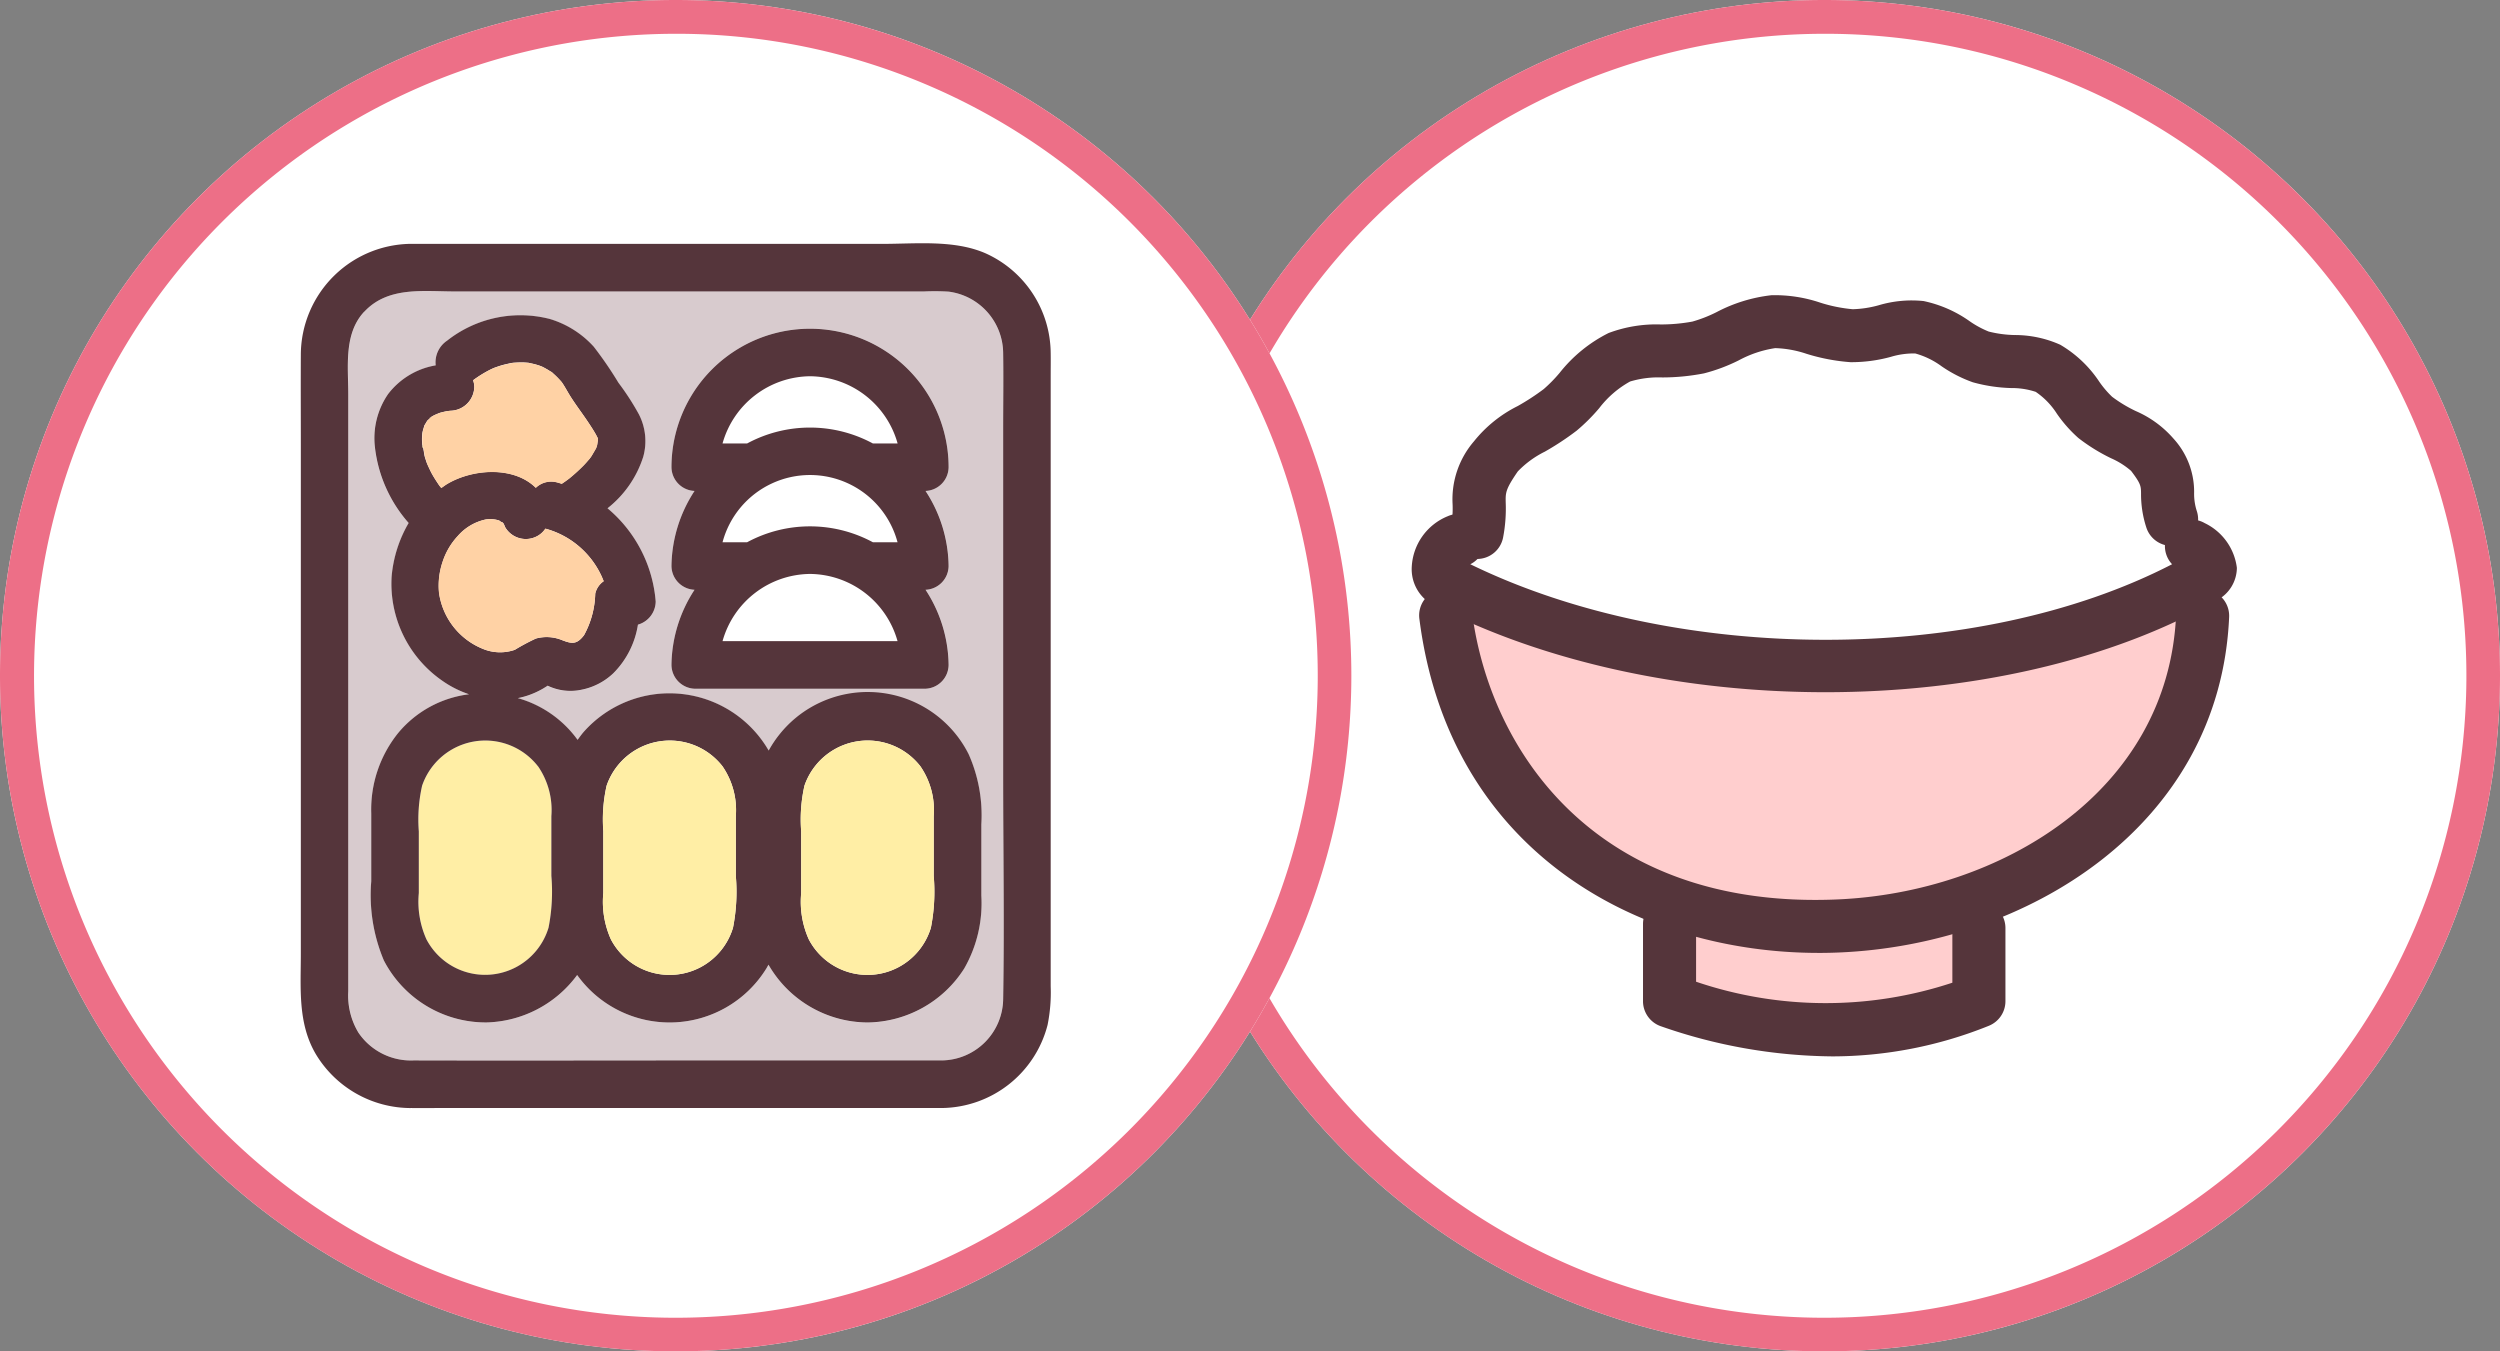 <svg xmlns="http://www.w3.org/2000/svg" width="148" height="80" viewBox="0 0 148 80">
  <rect x="0" y="0" width="148" height="80" fill="#808080" stroke="none"/>
  <g id="icon-riceset" transform="translate(-175.023 -5765)">
    <g id="グループ_166" data-name="グループ 166" transform="translate(-37.977 811)">
      <circle id="楕円形_21" data-name="楕円形 21" cx="40" cy="40" r="40" transform="translate(281 4954)" fill="#fff"/>
      <path id="楕円形_21_-_アウトライン" data-name="楕円形 21 - アウトライン" d="M40,2A38.011,38.011,0,0,0,25.209,75.015,38.01,38.01,0,0,0,54.791,4.985,37.76,37.76,0,0,0,40,2m0-2A40,40,0,1,1,0,40,40,40,0,0,1,40,0Z" transform="translate(281 4954)" fill="#ed6f87"/>
      <g id="グループ_150" data-name="グループ 150" transform="translate(296.576 4971.462)">
        <g id="グループ_151" data-name="グループ 151" transform="translate(0 0)">
          <path id="パス_728" data-name="パス 728" d="M4.872,17.72S8.644,3.17,28.044,4.607c0,0,15.628-2.155,19.759,12.036.975,3.349-10.778,5.748-19.58,6.467C16.812,24.04,4.872,17.72,4.872,17.72" transform="translate(-2.32 -2.139)" fill="#fff"/>
          <path id="パス_729" data-name="パス 729" d="M47.345,30.784c-19.58,10.6-44.189.9-44.189.9s.76,14.4,14.256,18.684l-.245,0-.4,6.107s9.819,3.772,18.314,0l.412-5.928-1.454-.014c15.07-4.177,13.309-19.745,13.309-19.745" transform="translate(-1.503 -14.664)" fill="#ffcece"/>
          <g id="グループ_152" data-name="グループ 152">
            <path id="パス_730" data-name="パス 730" d="M24.485,35.3c-8.254,0-16.6-1.728-23.272-5.194A2.4,2.4,0,0,1,0,27.874a3.42,3.42,0,0,1,2.128-2.992,1.571,1.571,0,0,1,1.338,2.842c12.255,5.974,30.027,5.955,41.545,0a1.571,1.571,0,0,1,1.929-2.436,3.4,3.4,0,0,1,1.907,2.65,2.186,2.186,0,0,1-1.172,1.913c-6.351,3.629-14.72,5.449-23.19,5.449" transform="translate(0 -11.783)" fill="#55353b"/>
            <path id="パス_731" data-name="パス 731" d="M5.947,15.629A1.575,1.575,0,0,1,4.4,13.771a5.991,5.991,0,0,0,.1-1.41,5.258,5.258,0,0,1,1.27-3.7A7.738,7.738,0,0,1,8.359,6.575a13.856,13.856,0,0,0,1.534-1,8.566,8.566,0,0,0,.945-.963,8.587,8.587,0,0,1,2.9-2.36,8.036,8.036,0,0,1,3.084-.506A10.249,10.249,0,0,0,18.7,1.575a8.03,8.03,0,0,0,1.43-.56,9.165,9.165,0,0,1,3.247-1,8.428,8.428,0,0,1,2.9.443,8.9,8.9,0,0,0,1.914.386A6.369,6.369,0,0,0,29.734.607,6.832,6.832,0,0,1,32.382.36a7.315,7.315,0,0,1,2.746,1.206,5.7,5.7,0,0,0,1.111.6,6.821,6.821,0,0,0,1.536.206,6.579,6.579,0,0,1,2.7.575,7.053,7.053,0,0,1,2.31,2.188,5.809,5.809,0,0,0,.761.893,8.133,8.133,0,0,0,1.4.845,6.229,6.229,0,0,1,2.23,1.628A4.658,4.658,0,0,1,48.4,11.7a3.331,3.331,0,0,0,.166,1.116,1.571,1.571,0,1,1-3,.935,6.359,6.359,0,0,1-.308-2.009c-.006-.423-.008-.565-.589-1.327a4.614,4.614,0,0,0-1.183-.747,10.819,10.819,0,0,1-1.938-1.2A8.019,8.019,0,0,1,40.28,7.036a4.478,4.478,0,0,0-1.257-1.3,4.488,4.488,0,0,0-1.447-.225A9.387,9.387,0,0,1,35.3,5.169a7.909,7.909,0,0,1-1.847-.945,4.734,4.734,0,0,0-1.565-.761,4.677,4.677,0,0,0-1.441.2,8.838,8.838,0,0,1-2.388.316,11.511,11.511,0,0,1-2.619-.5A6.367,6.367,0,0,0,23.6,3.147a6.6,6.6,0,0,0-2.155.722,10.288,10.288,0,0,1-2.062.773,12.922,12.922,0,0,1-2.464.241,5.866,5.866,0,0,0-1.91.24A5.876,5.876,0,0,0,13.183,6.7a10.92,10.92,0,0,1-1.341,1.336,16.613,16.613,0,0,1-1.88,1.24,5.771,5.771,0,0,0-1.6,1.17c-.733,1.064-.728,1.26-.716,1.843a9.049,9.049,0,0,1-.152,2.055,1.571,1.571,0,0,1-1.543,1.285" transform="translate(-2.084 0)" fill="#55353b"/>
            <path id="パス_732" data-name="パス 732" d="M24.5,54.8c-10.7,0-21.874-6-23.642-19.754a1.571,1.571,0,1,1,3.116-.4c1.056,8.212,7.361,17.591,21.594,16.99,9.632-.4,19.624-6.326,20.086-16.859a1.571,1.571,0,0,1,3.139.138c-.545,12.425-12.03,19.4-23.093,19.86-.4.017-.8.026-1.2.026" transform="translate(-0.404 -15.85)" fill="#55353b"/>
            <path id="パス_733" data-name="パス 733" d="M37.275,77.519A31.4,31.4,0,0,1,27.213,75.74a1.571,1.571,0,0,1-1.069-1.489v-4.57a1.571,1.571,0,1,1,3.142,0V73.1a23.87,23.87,0,0,0,15.172.058V69.922a1.571,1.571,0,1,1,3.142,0v4.33a1.57,1.57,0,0,1-.986,1.458,24.806,24.806,0,0,1-9.339,1.81" transform="translate(-12.454 -32.444)" fill="#55353b"/>
          </g>
        </g>
      </g>
    </g>
    <g id="グループ_167" data-name="グループ 167" transform="translate(24.023 811)">
      <circle id="楕円形_20" data-name="楕円形 20" cx="40" cy="40" r="40" transform="translate(151 4954)" fill="#fff"/>
      <path id="楕円形_20_-_アウトライン" data-name="楕円形 20 - アウトライン" d="M40,2A38.011,38.011,0,0,0,25.209,75.015,38.01,38.01,0,0,0,54.791,4.985,37.76,37.76,0,0,0,40,2m0-2A40,40,0,1,1,0,40,40,40,0,0,1,40,0Z" transform="translate(151 4954)" fill="#ed6f87"/>
      <g id="グループ_147" data-name="グループ 147" transform="translate(168.796 4968.401)">
        <g id="グループ_148" data-name="グループ 148" transform="translate(0 0)">
          <path id="パス_710" data-name="パス 710" d="M3.829,18.234V45.291a4.259,4.259,0,0,0,.6,2.448,3.752,3.752,0,0,0,3.268,1.645c5.57.015,11.14,0,16.71,0H38.957a3.681,3.681,0,0,0,3.629-3.636c.073-4.431,0-8.869,0-13.3V11.968c0-1.481.021-2.963,0-4.444a3.7,3.7,0,0,0-3.227-3.653,13.456,13.456,0,0,0-1.464-.01H10.154c-1.877,0-3.976-.317-5.386,1.2-1.214,1.3-.939,3.238-.939,4.885Zm19.126,1.883a8.282,8.282,0,0,1,1.366-4.45,1.426,1.426,0,0,1-1.366-1.4,8.2,8.2,0,1,1,16.407,0A1.425,1.425,0,0,1,38,15.667a8.282,8.282,0,0,1,1.366,4.45A1.425,1.425,0,0,1,38,21.521a8.28,8.28,0,0,1,1.366,4.45,1.427,1.427,0,0,1-1.408,1.408H24.363a1.427,1.427,0,0,1-1.408-1.408,8.284,8.284,0,0,1,1.366-4.451,1.425,1.425,0,0,1-1.366-1.4M5.183,34.759A7.214,7.214,0,0,1,6.8,29.979a6.479,6.479,0,0,1,4.178-2.27,6.181,6.181,0,0,1-1.584-.8,7,7,0,0,1-3-6.177,7.6,7.6,0,0,1,1.006-3.155A8.179,8.179,0,0,1,5.4,13.144a4.607,4.607,0,0,1,.772-3.2,4.482,4.482,0,0,1,2.818-1.7,1.544,1.544,0,0,1,.672-1.459,7,7,0,0,1,6.082-1.287,5.708,5.708,0,0,1,2.6,1.638,22.115,22.115,0,0,1,1.467,2.136,15.148,15.148,0,0,1,1.209,1.867,3.458,3.458,0,0,1,.259,2.508,6.3,6.3,0,0,1-2.116,3.056,8.019,8.019,0,0,1,2.857,5.52,1.448,1.448,0,0,1-1.051,1.371,5.212,5.212,0,0,1-1.462,2.881,3.818,3.818,0,0,1-1.917.977,3.112,3.112,0,0,1-1.971-.247c-.089.063-.187.121-.276.174a4.971,4.971,0,0,1-.839.388,4.389,4.389,0,0,1-.655.176,6.539,6.539,0,0,1,3.54,2.472c.1-.145.206-.288.322-.428a6.785,6.785,0,0,1,10.99,1.06,6.711,6.711,0,0,1,.724-1.06,6.785,6.785,0,0,1,11.119,1.281,8.907,8.907,0,0,1,.748,4.156v4.209a7.767,7.767,0,0,1-1.019,4.324,6.879,6.879,0,0,1-5.721,3.187A6.811,6.811,0,0,1,28.7,43.716c-.045.078-.084.157-.133.234a6.731,6.731,0,0,1-11.194.377,6.879,6.879,0,0,1-5.448,2.811,6.8,6.8,0,0,1-5.992-3.666,9.977,9.977,0,0,1-.748-4.687Z" transform="translate(-0.999 -1.007)" fill="#d8cbce"/>
          <path id="パス_711" data-name="パス 711" d="M6.526,51.194c.606.007,1.212,0,1.818,0H37.959a6.544,6.544,0,0,0,6.262-4.92,9.714,9.714,0,0,0,.184-2.279V7.833c0-.444.007-.888,0-1.332A6.527,6.527,0,0,0,40.539.591C38.677-.217,36.416.037,34.427.037H6.781A6.586,6.586,0,0,0,.013,6.616c-.01,1.742,0,3.484,0,5.226V42.068c0,2.022-.19,4.1.883,5.928a6.575,6.575,0,0,0,5.63,3.2M3.769,4.054c1.411-1.517,3.509-1.2,5.386-1.2H36.9a13.455,13.455,0,0,1,1.464.01,3.7,3.7,0,0,1,3.227,3.653c.022,1.481,0,2.963,0,4.444V31.44c0,4.431.073,8.869,0,13.3a3.68,3.68,0,0,1-3.629,3.636H23.4c-5.57,0-11.14.015-16.71,0a3.753,3.753,0,0,1-3.268-1.645,4.26,4.26,0,0,1-.6-2.448V8.939c0-1.646-.274-3.58.939-4.884" transform="translate(0 0)" fill="#55353b"/>
          <path id="パス_712" data-name="パス 712" d="M9.492,45.306v3.653a5.447,5.447,0,0,0,.448,2.736,3.92,3.92,0,0,0,7.231-.686,11,11,0,0,0,.167-3.064V44.4a4.574,4.574,0,0,0-.787-2.946A3.956,3.956,0,0,0,9.686,42.6a9.089,9.089,0,0,0-.195,2.707" transform="translate(-2.491 -10.489)" fill="#ffeea5"/>
          <path id="パス_713" data-name="パス 713" d="M12.415,47.64a6.881,6.881,0,0,0,5.448-2.811,6.731,6.731,0,0,0,11.194-.376c.049-.078.088-.158.133-.235A6.811,6.811,0,0,0,35.05,47.64a6.884,6.884,0,0,0,5.722-3.187,7.776,7.776,0,0,0,1.018-4.324v-4.21a8.9,8.9,0,0,0-.748-4.156A6.692,6.692,0,0,0,29.2,31.541a6.785,6.785,0,0,0-10.989-1.06c-.116.14-.22.284-.323.428a6.547,6.547,0,0,0-3.539-2.471A4.592,4.592,0,0,0,15,28.262a4.941,4.941,0,0,0,.839-.387c.088-.053.187-.112.276-.174a3.117,3.117,0,0,0,1.971.246A3.807,3.807,0,0,0,20,26.969a5.2,5.2,0,0,0,1.461-2.88,1.447,1.447,0,0,0,1.051-1.371A8.017,8.017,0,0,0,19.66,17.2a6.311,6.311,0,0,0,2.117-3.056,3.46,3.46,0,0,0-.26-2.508,15.237,15.237,0,0,0-1.209-1.868A22.374,22.374,0,0,0,18.842,7.63a5.722,5.722,0,0,0-2.6-1.638,7.007,7.007,0,0,0-6.083,1.287,1.545,1.545,0,0,0-.672,1.46,4.486,4.486,0,0,0-2.818,1.7,4.608,4.608,0,0,0-.772,3.2,8.175,8.175,0,0,0,1.99,4.431A7.573,7.573,0,0,0,6.88,21.233a6.988,6.988,0,0,0,3,6.177,6.1,6.1,0,0,0,1.583.8,6.478,6.478,0,0,0-4.177,2.269,7.214,7.214,0,0,0-1.613,4.78v4.026a9.963,9.963,0,0,0,.748,4.686,6.8,6.8,0,0,0,5.992,3.667m3.136-15.162a4.573,4.573,0,0,1,.787,2.945v3.541a11.023,11.023,0,0,1-.167,3.064,3.921,3.921,0,0,1-7.232.686,5.444,5.444,0,0,1-.448-2.735V36.327a9.089,9.089,0,0,1,.195-2.707,3.954,3.954,0,0,1,6.864-1.141m10.921,0a4.577,4.577,0,0,1,.787,2.945v3.541a11.024,11.024,0,0,1-.167,3.064,3.92,3.92,0,0,1-7.231.686,5.437,5.437,0,0,1-.448-2.735V36.327a9.089,9.089,0,0,1,.195-2.707,3.955,3.955,0,0,1,6.865-1.141m11.713,0a4.577,4.577,0,0,1,.787,2.945v3.541a11.024,11.024,0,0,1-.167,3.064,3.92,3.92,0,0,1-7.231.686,5.437,5.437,0,0,1-.448-2.735V36.327a9.089,9.089,0,0,1,.195-2.707,3.955,3.955,0,0,1,6.865-1.141M9.9,20.372a4.1,4.1,0,0,1,.9-1.532,3.033,3.033,0,0,1,1.654-.978,1.739,1.739,0,0,1,.8.064.52.52,0,0,0,.2.113c.032.045.074.106.047.041-.036-.087.106.246.105.245a1.417,1.417,0,0,0,1.927.505,1.342,1.342,0,0,0,.451-.425,5.139,5.139,0,0,1,3.448,3.112,1.208,1.208,0,0,0-.5.741,5.366,5.366,0,0,1-.662,2.452c-.445.587-.745.508-1.323.286a2.393,2.393,0,0,0-1.528-.085,12.63,12.63,0,0,0-1.248.667,2.661,2.661,0,0,1-1.933-.074A4.212,4.212,0,0,1,9.688,22.2,4.392,4.392,0,0,1,9.9,20.372M8.7,13.567c0-.039-.006-.077-.01-.116,0,0-.007-.015-.01-.015s.007.007.01.01c0-.026-.005-.052-.007-.078-.007-.118-.01-.236-.007-.354,0-.087.012-.175.018-.261.007-.04.015-.08.024-.116.025-.108.063-.211.091-.317l0-.01a.118.118,0,0,0,.012-.02c.054-.092.114-.184.166-.277v0C9,12,9.009,12,9.022,11.984c.067-.063.137-.127.2-.193l.1-.059c.092-.055.2-.092.288-.151-.313.209-.045.021.11-.026.135-.041.271-.071.409-.1l.06-.01c.017,0,.085-.011.175-.018a1.444,1.444,0,0,0,1.408-1.408,1.326,1.326,0,0,0-.07-.4,7.106,7.106,0,0,1,.872-.553c.063-.033.128-.066.193-.1l.158-.072.156-.059c.109-.038.218-.074.329-.106.174-.05.35-.085.526-.127.019,0,.064-.01.1-.015s.078-.01.117-.01c.173-.01.344-.018.518-.013.086,0,.17.009.256.014a.244.244,0,0,0,.037,0L15,8.59c.164.035.329.069.49.118.06.018.119.039.179.058l.119.048c.044.023.107.053.123.063.074.041.148.081.221.125.055.034.107.071.162.1l.072.039c.014.015.029.03.056.055.114.1.229.209.335.323.063.066.122.134.181.2l.012.013a.33.33,0,0,0,.023.035c.178.262.321.543.491.81.321.506.684.984,1.018,1.48.167.25.333.5.481.762.044.079.083.159.124.24,0,.094,0,.193,0,.282-.005-.338-.013.013-.053.147-.016.054-.035.105-.055.158l-.012.019c-.088.151-.173.3-.266.453-.03.046-.064.092-.1.138l-.015.018c-.112.13-.223.259-.342.381a10.4,10.4,0,0,1-.793.726l-.058.047c-.069.053-.138.1-.208.154s-.156.108-.234.162c-.088-.026-.175-.055-.265-.078a1.31,1.31,0,0,0-1.273.316c-1.3-1.287-3.705-1.127-5.217-.245-.133.077-.252.17-.378.255l-.083-.1c-.022-.029-.044-.058-.064-.088-.144-.213-.282-.425-.407-.65-.079-.143-.146-.291-.215-.439-.014-.034-.077-.175-.1-.23q-.065-.181-.118-.367c-.019-.066-.066-.428-.112-.6.008.085-.016.174-.021.039m.485-1.753c-.031.029-.058.052-.058.045a.2.2,0,0,1,.058-.045M18.6,14.263c.114-.163.044-.056,0,0m-1.234,1.2h0" transform="translate(-1.491 -1.51)" fill="#55353b"/>
          <path id="パス_714" data-name="パス 714" d="M24.3,45.306v3.653a5.447,5.447,0,0,0,.448,2.736,3.92,3.92,0,0,0,7.231-.686,11,11,0,0,0,.167-3.064V44.4a4.577,4.577,0,0,0-.787-2.946A3.956,3.956,0,0,0,24.5,42.6a9.089,9.089,0,0,0-.195,2.707" transform="translate(-6.381 -10.489)" fill="#ffeea5"/>
          <path id="パス_715" data-name="パス 715" d="M40.19,45.306v3.653a5.439,5.439,0,0,0,.448,2.736,3.92,3.92,0,0,0,7.231-.686,11.027,11.027,0,0,0,.167-3.064V44.4a4.577,4.577,0,0,0-.787-2.946A3.956,3.956,0,0,0,40.384,42.6a9.089,9.089,0,0,0-.195,2.707" transform="translate(-10.554 -10.489)" fill="#ffeea5"/>
          <path id="パス_716" data-name="パス 716" d="M33.948,14.651h1.389a7.833,7.833,0,0,1,7.444,0h1.458a5.361,5.361,0,0,0-10.359,0Z" transform="translate(-8.899 -2.803)" fill="#fff"/>
          <path id="パス_717" data-name="パス 717" d="M42.781,22.59h1.458a5.361,5.361,0,0,0-10.359,0h1.458a7.831,7.831,0,0,1,7.443,0" transform="translate(-8.899 -4.888)" fill="#fff"/>
          <path id="パス_718" data-name="パス 718" d="M33.948,30.53H44.239a5.361,5.361,0,0,0-10.359,0Z" transform="translate(-8.899 -6.974)" fill="#fff"/>
          <path id="パス_719" data-name="パス 719" d="M31.186,28.173h13.59a1.427,1.427,0,0,0,1.408-1.408,8.284,8.284,0,0,0-1.366-4.451,1.424,1.424,0,0,0,1.366-1.4,8.284,8.284,0,0,0-1.366-4.451,1.424,1.424,0,0,0,1.366-1.4,8.2,8.2,0,1,0-16.407,0,1.425,1.425,0,0,0,1.366,1.4,8.284,8.284,0,0,0-1.366,4.451,1.425,1.425,0,0,0,1.366,1.4,8.284,8.284,0,0,0-1.366,4.451,1.427,1.427,0,0,0,1.408,1.408m6.8-18.5a5.437,5.437,0,0,1,5.18,3.979H41.7a7.833,7.833,0,0,0-7.444,0H32.8a5.437,5.437,0,0,1,5.18-3.979M32.87,19.5H32.8a5.361,5.361,0,0,1,10.36,0H41.7a7.833,7.833,0,0,0-7.444,0Zm5.111,1.876a5.435,5.435,0,0,1,5.18,3.979H32.8a5.436,5.436,0,0,1,5.18-3.979" transform="translate(-7.822 -1.8)" fill="#55353b"/>
          <path id="パス_720" data-name="パス 720" d="M10.024,15.5c.019.054.083.2.1.23.069.147.136.295.215.438.124.225.263.438.406.65.021.03.043.06.065.089l.083.1c.125-.086.245-.178.378-.256,1.512-.881,3.914-1.043,5.216.246a1.308,1.308,0,0,1,1.274-.316c.09.022.175.052.264.078.078-.054.157-.106.234-.161s.14-.1.209-.154l.058-.049a10.247,10.247,0,0,0,.793-.725c.119-.123.23-.253.342-.382l.015-.018c.032-.046.066-.091.1-.139.094-.149.178-.3.267-.453l.011-.02c.019-.052.038-.1.055-.157.041-.135.048-.485.054-.147,0-.09,0-.189,0-.284-.04-.08-.08-.16-.124-.238-.147-.262-.313-.513-.48-.762-.333-.5-.7-.975-1.018-1.48-.17-.268-.313-.549-.492-.812l-.023-.034-.011-.013c-.058-.07-.119-.138-.181-.2-.107-.114-.222-.217-.336-.322-.027-.025-.042-.04-.056-.055s-.038-.02-.072-.04c-.055-.032-.107-.069-.162-.1-.072-.044-.147-.084-.221-.125l-.122-.063c-.045-.018-.1-.042-.119-.047-.06-.02-.119-.041-.18-.059-.161-.049-.325-.083-.49-.118l-.029-.007H16c-.086-.006-.171-.013-.257-.015-.173-.005-.345,0-.518.012-.039,0-.078.007-.117.011s-.08.012-.1.016c-.176.041-.352.075-.527.126-.111.032-.22.067-.328.106L14,9.9l-.158.072c-.065.032-.129.063-.193.1a7.219,7.219,0,0,0-.872.553,1.326,1.326,0,0,1,.07.4A1.444,1.444,0,0,1,11.44,12.43c-.09.007-.157.015-.174.018l-.061.01c-.137.029-.274.06-.409.1-.154.046-.422.234-.11.026-.088.059-.2.1-.288.15-.008.005-.057.032-.1.06-.064.066-.135.13-.2.192-.013.012-.018.015-.027.023v0c-.052.094-.112.185-.165.278-.005.01-.007.011-.012.019l0,.01c-.029.106-.066.209-.092.317-.008.038-.016.077-.023.116-.006.087-.016.175-.018.261,0,.118,0,.237.007.355,0,.026,0,.052.006.078a.14.14,0,0,1,.03.083c.047.173.094.534.112.6.035.124.075.246.118.368" transform="translate(-2.561 -2.514)" fill="#ffd2a5"/>
          <path id="パス_721" data-name="パス 721" d="M9.756,16.172s.007.011.01.016v-.005a.047.047,0,0,0-.01-.011" transform="translate(-2.563 -4.248)" fill="#f9e372"/>
          <path id="パス_722" data-name="パス 722" d="M21.522,18.918h0" transform="translate(-5.645 -4.969)" fill="#f9e372"/>
          <path id="パス_723" data-name="パス 723" d="M9.78,16.31c.005.136.028.046.021-.038a.356.356,0,0,0-.029-.077c0,.038.007.077.009.116" transform="translate(-2.567 -4.254)" fill="#f9e372"/>
          <path id="パス_724" data-name="パス 724" d="M23.208,17.265c.043-.056.114-.163,0,0" transform="translate(-6.096 -4.512)" fill="#f9e372"/>
          <path id="パス_725" data-name="パス 725" d="M10.362,14.021c0,.006.027-.018.058-.046-.031.02-.058.038-.058.046" transform="translate(-2.722 -3.671)" fill="#f9e372"/>
          <path id="パス_726" data-name="パス 726" d="M9.77,16.192a.285.285,0,0,1,.029.077.135.135,0,0,0-.03-.082v.005" transform="translate(-2.566 -4.252)" fill="#353535"/>
          <path id="パス_727" data-name="パス 727" d="M13.66,29.811a2.656,2.656,0,0,0,1.933.075,12.725,12.725,0,0,1,1.248-.669,2.4,2.4,0,0,1,1.528.086c.579.222.878.3,1.323-.286a5.373,5.373,0,0,0,.663-2.452,1.205,1.205,0,0,1,.5-.74A5.142,5.142,0,0,0,17.4,22.713a1.345,1.345,0,0,1-.452.425,1.417,1.417,0,0,1-1.927-.505s-.142-.332-.106-.244c.027.065-.015,0-.047-.041a.516.516,0,0,1-.2-.113,1.735,1.735,0,0,0-.8-.064,3.042,3.042,0,0,0-1.655.978,4.118,4.118,0,0,0-.9,1.532,4.382,4.382,0,0,0-.212,1.826,4.209,4.209,0,0,0,2.55,3.3" transform="translate(-2.912 -5.818)" fill="#ffd2a5"/>
        </g>
      </g>
    </g>
  </g>
</svg>
